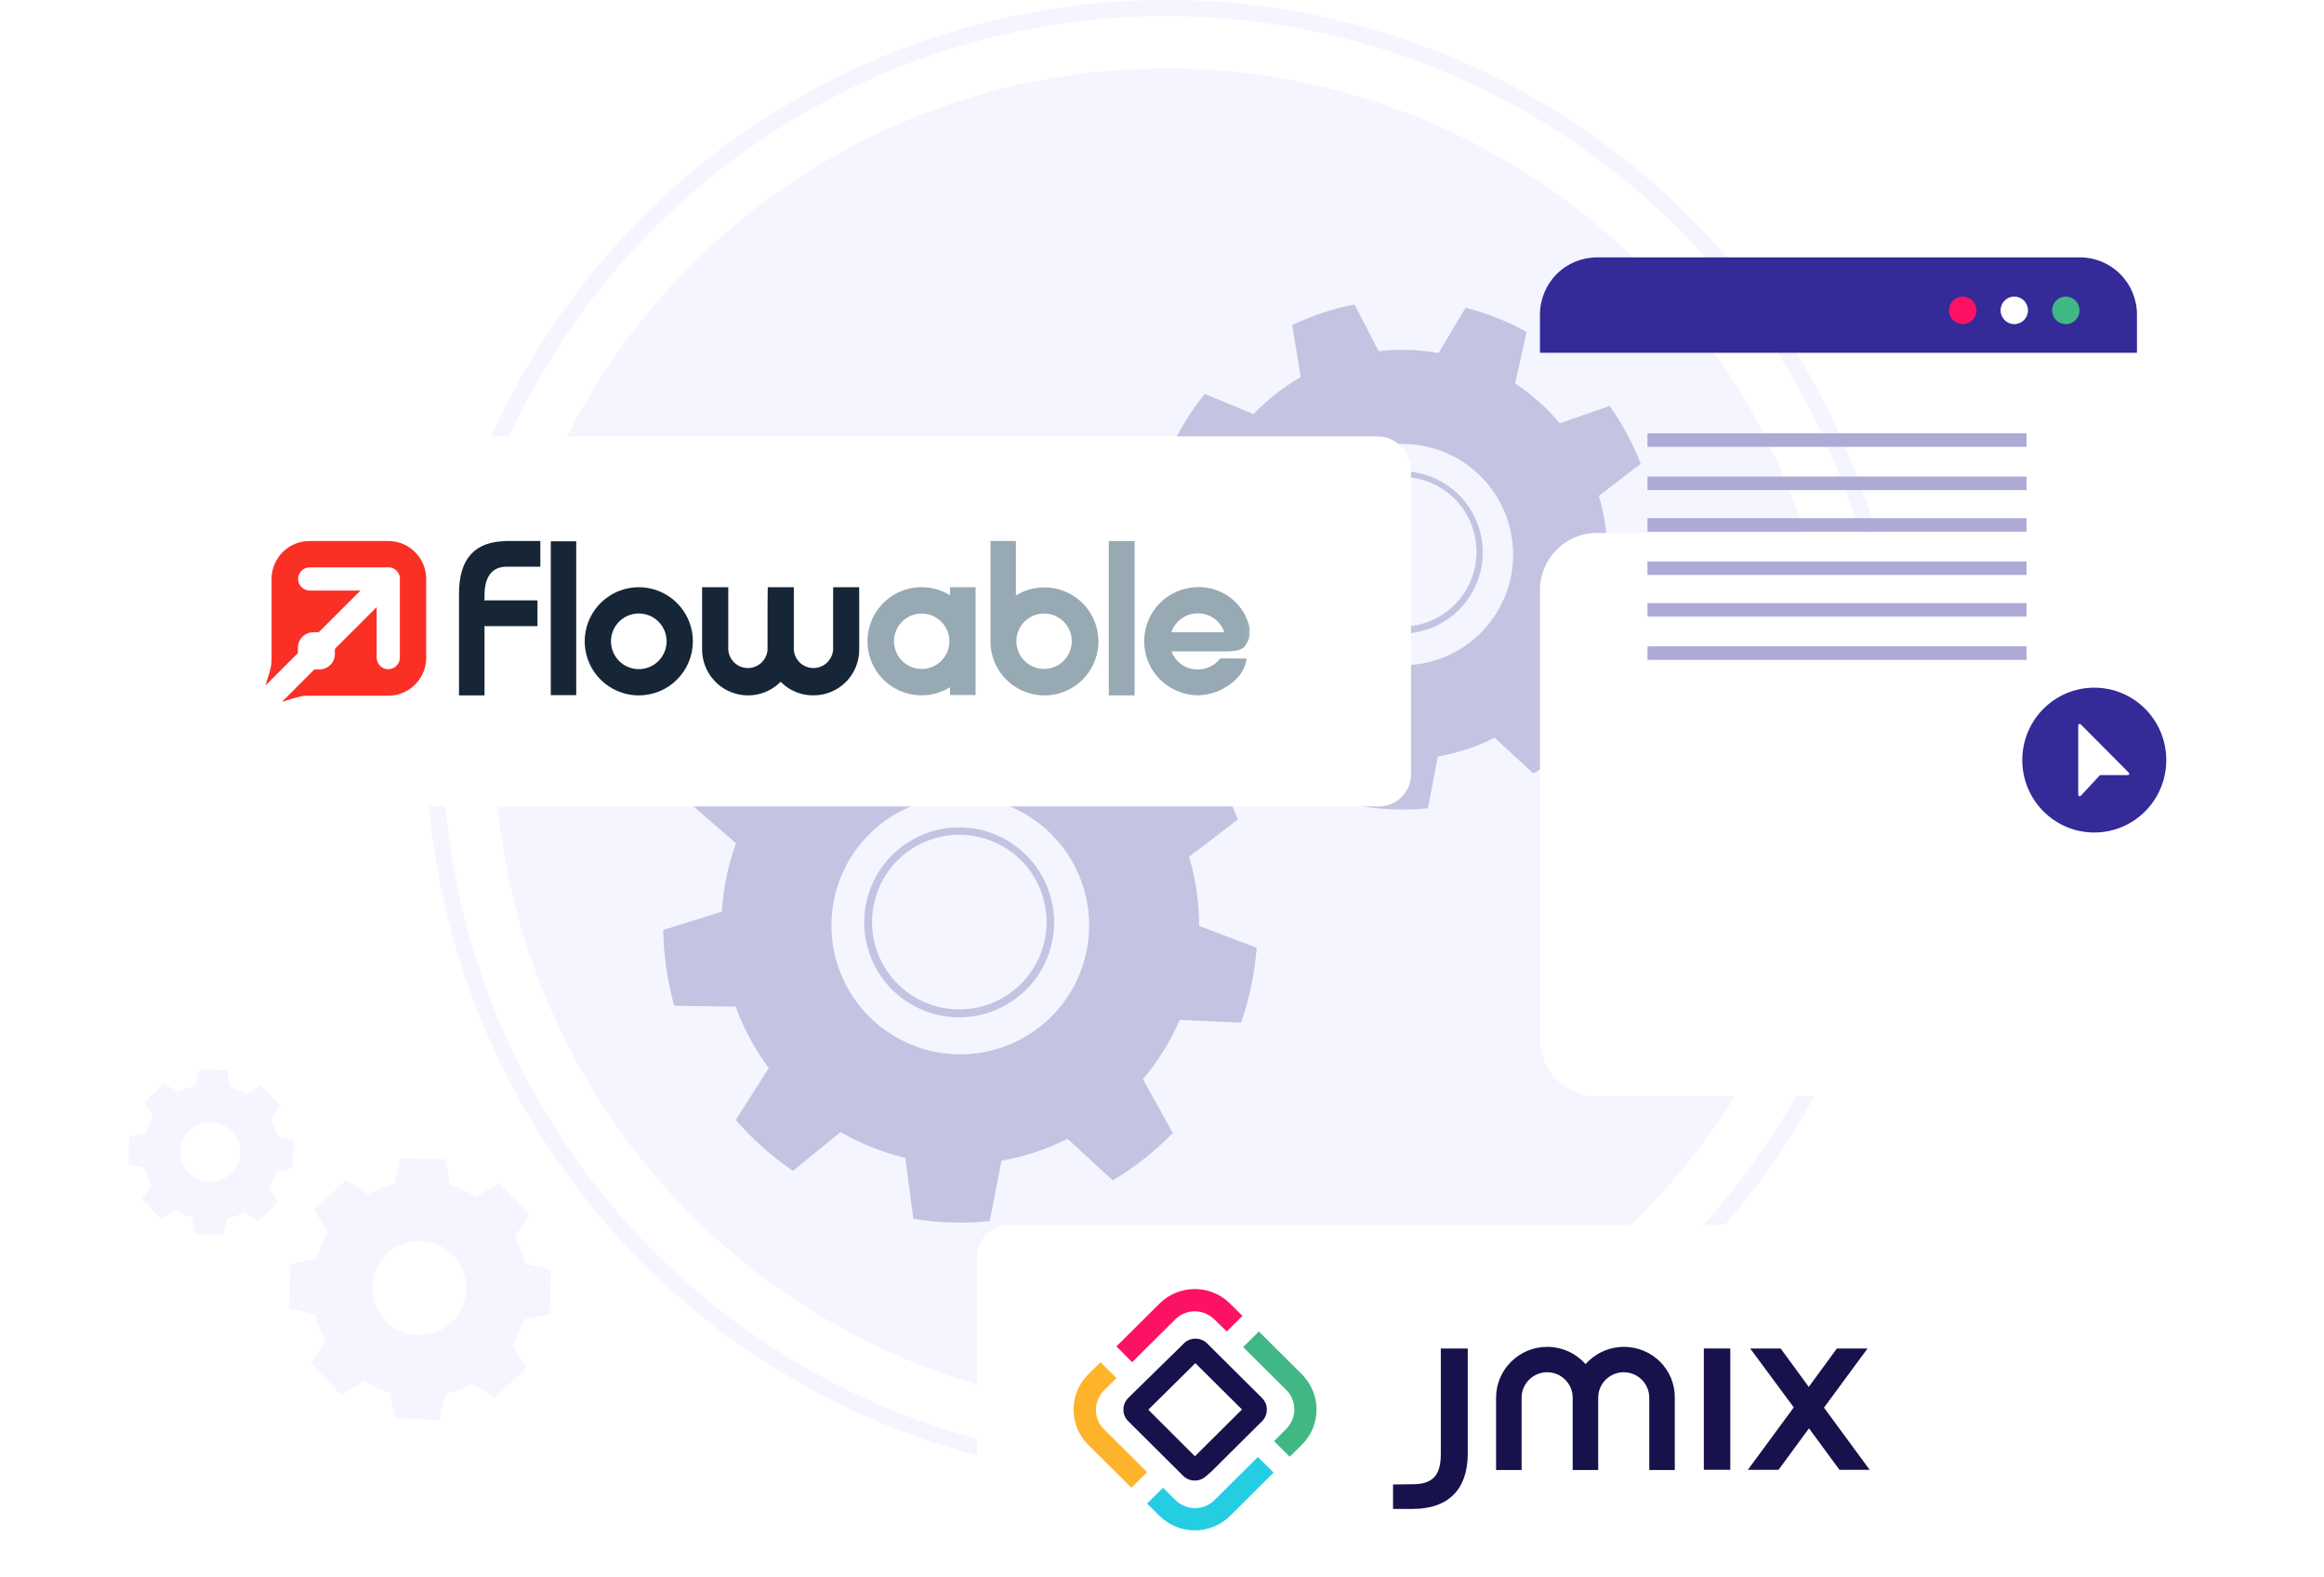 <svg width="578" height="392" viewBox="0 0 578 392" fill="none" xmlns="http://www.w3.org/2000/svg">
<circle cx="290" cy="184" r="167" fill="#C8CEFF" fill-opacity="0.2"/>
<circle cx="290" cy="184" r="182" stroke="#F4F5FF" stroke-width="4"/>
<path d="M342.696 156.656C341.586 156.313 340.506 155.878 339.468 155.356C334.829 153.003 331.277 148.95 329.554 144.042C327.83 139.134 328.069 133.751 330.219 129.014C332.369 124.278 336.265 120.554 341.094 118.621C345.923 116.687 351.312 116.693 356.137 118.637C360.962 120.581 364.85 124.312 366.99 129.053C369.13 133.794 369.356 139.179 367.623 144.083C365.889 148.987 362.329 153.033 357.684 155.375C353.04 157.718 347.671 158.177 342.696 156.656ZM354.025 119.385C350.033 118.171 345.749 118.333 341.86 119.844C337.971 121.355 334.702 124.129 332.577 127.72C330.453 131.311 329.596 135.512 330.143 139.648C330.691 143.784 332.612 147.617 335.598 150.531C338.584 153.446 342.462 155.273 346.61 155.72C350.759 156.167 354.937 155.209 358.476 152.997C362.014 150.786 364.708 147.451 366.124 143.526C367.541 139.602 367.599 135.315 366.288 131.354C365.358 128.519 363.758 125.951 361.623 123.867C359.488 121.783 356.882 120.246 354.025 119.385Z" fill="#C4C3E2"/>
<path fill-rule="evenodd" clip-rule="evenodd" d="M397.646 123.295L408.059 115.327C406.111 110.216 403.507 105.379 400.313 100.939L387.93 105.25C384.735 101.42 380.993 98.082 376.824 95.343L379.677 82.547C374.904 79.888 369.806 77.858 364.511 76.507L357.777 87.784C352.859 86.9 347.839 86.746 342.876 87.326L336.894 75.698C331.528 76.733 326.318 78.455 321.392 80.823L323.484 93.772C319.146 96.25 315.195 99.35 311.758 102.976L299.648 97.934C296.203 102.177 293.318 106.846 291.064 111.826L300.995 120.405C299.279 125.089 298.261 130 297.974 134.981L285.455 138.903C285.549 144.367 286.347 149.795 287.828 155.055L300.949 155.243C302.644 159.934 305.019 164.349 307.999 168.348L300.939 179.4C304.516 183.531 308.612 187.183 313.125 190.263L323.295 181.981C327.61 184.482 332.269 186.337 337.122 187.487L338.812 200.494C344.211 201.361 349.7 201.524 355.14 200.981L357.594 188.113C362.506 187.255 367.265 185.682 371.721 183.444L381.387 192.318C386.076 189.513 390.381 186.112 394.197 182.202L387.809 170.751C391.025 166.935 393.661 162.665 395.63 158.08L408.736 158.67C410.523 153.507 411.636 148.136 412.049 142.688L399.788 138.021C399.798 133.034 399.076 128.072 397.646 123.295ZM357.468 164.029C352.3 165.742 346.74 165.882 341.492 164.434C336.243 162.985 331.543 160.012 327.985 155.891C324.427 151.77 322.171 146.687 321.504 141.283C320.836 135.88 321.786 130.4 324.234 125.537C326.681 120.674 330.517 116.646 335.254 113.963C339.992 111.281 345.419 110.064 350.848 110.467C356.278 110.869 361.466 112.874 365.756 116.226C370.046 119.578 373.245 124.128 374.949 129.299C377.23 136.222 376.67 143.768 373.392 150.28C370.115 156.791 364.388 161.736 357.468 164.029Z" fill="#C4C3E2"/>
<path d="M351.42 155.605C348.841 155.991 346.209 155.831 343.696 155.135C341.183 154.439 338.843 153.223 336.83 151.565C334.816 149.908 333.174 147.846 332.007 145.513C330.841 143.181 330.178 140.629 330.061 138.024C329.943 135.419 330.375 132.818 331.326 130.39C332.278 127.962 333.729 125.761 335.585 123.929C337.441 122.097 339.662 120.676 342.102 119.757C344.543 118.838 347.149 118.441 349.752 118.593C349.694 118.018 349.628 117.446 349.556 116.87C344.905 116.655 340.322 118.043 336.572 120.802C332.822 123.561 330.132 127.523 328.952 132.027C327.772 136.53 328.174 141.303 330.089 145.546C332.005 149.789 335.319 153.246 339.477 155.34C340.515 155.862 341.595 156.297 342.706 156.64C345.517 157.501 348.483 157.734 351.395 157.324C351.409 156.762 351.421 156.191 351.42 155.605Z" fill="#C4C3E2"/>
<path d="M231.677 251.936C230.383 251.538 229.123 251.033 227.912 250.427C222.478 247.685 218.312 242.95 216.284 237.21C214.256 231.471 214.522 225.17 217.028 219.622C219.534 214.075 224.085 209.709 229.732 207.436C235.379 205.163 241.686 205.159 247.336 207.424C252.986 209.689 257.544 214.048 260.057 219.593C262.571 225.137 262.846 231.438 260.826 237.18C258.806 242.922 254.646 247.663 249.215 250.412C243.784 253.161 237.501 253.707 231.677 251.936ZM244.879 208.495C240.225 207.087 235.234 207.281 230.705 209.047C226.175 210.813 222.369 214.048 219.897 218.234C217.426 222.421 216.431 227.316 217.072 232.135C217.713 236.954 219.954 241.418 223.434 244.813C226.915 248.207 231.434 250.334 236.268 250.854C241.102 251.374 245.97 250.256 250.093 247.68C254.216 245.104 257.355 241.218 259.006 236.645C260.658 232.073 260.726 227.078 259.201 222.462C258.12 219.15 256.252 216.149 253.758 213.717C251.263 211.285 248.217 209.493 244.879 208.495Z" fill="#C4C3E2"/>
<path fill-rule="evenodd" clip-rule="evenodd" d="M295.722 213.052L307.866 203.764C305.595 197.811 302.564 192.177 298.847 187.002L284.393 192.024C280.67 187.558 276.308 183.667 271.447 180.477L274.773 165.572C269.207 162.475 263.264 160.11 257.093 158.534L249.252 171.664C243.525 170.645 237.678 170.472 231.9 171.149L224.862 157.574C218.608 158.782 212.536 160.791 206.795 163.551L209.232 178.642C204.191 181.542 199.603 185.166 195.614 189.397L181.502 183.495C177.483 188.439 174.121 193.881 171.497 199.686L183.06 209.677C181.061 215.137 179.875 220.861 179.541 226.666L164.949 231.24C165.048 237.612 165.969 243.945 167.69 250.082L182.984 250.296C184.958 255.766 187.728 260.916 191.203 265.578L182.993 278.473C187.163 283.29 191.938 287.547 197.201 291.138L209.052 281.48C214.081 284.397 219.512 286.559 225.17 287.897L227.146 303.061C233.436 304.072 239.831 304.264 246.17 303.632L249.06 288.619C254.778 287.61 260.317 285.77 265.502 283.156L276.758 293.504C282.229 290.236 287.251 286.271 291.699 281.708L284.244 268.355C288.004 263.912 291.09 258.938 293.401 253.595L308.68 254.286C310.763 248.266 312.06 242.004 312.542 235.652L298.231 230.221C298.239 224.406 297.394 218.621 295.722 213.052ZM248.894 260.54C242.875 262.529 236.401 262.689 230.292 260.999C224.182 259.31 218.71 255.846 214.569 251.047C210.428 246.247 207.803 240.327 207.026 234.036C206.249 227.745 207.355 221.364 210.204 215.702C213.053 210.039 217.518 205.348 223.033 202.223C228.548 199.097 234.866 197.678 241.188 198.143C247.51 198.608 253.552 200.938 258.55 204.837C263.548 208.736 267.278 214.03 269.267 220.049C271.93 228.119 271.281 236.916 267.461 244.507C263.641 252.099 256.964 257.863 248.897 260.535L248.894 260.54Z" fill="#C4C3E2"/>
<g filter="url(#filter0_dddd_11495_5131)">
<rect x="26" y="40" width="324.939" height="92" rx="8" fill="white"/>
<g clip-path="url(#clip0_11495_5131)">
<mask id="mask0_11495_5131" style="mask-type:luminance" maskUnits="userSpaceOnUse" x="66" y="66" width="245" height="40">
<path d="M310.939 66H66V106H310.939V66Z" fill="white"/>
</mask>
<g mask="url(#mask0_11495_5131)">
<path d="M309.674 92.114C308.869 92.942 308.157 93.447 304.57 93.447H291.376C291.862 94.795 292.762 95.954 293.947 96.759C295.132 97.564 296.542 97.974 297.974 97.929C299.038 97.928 300.089 97.683 301.044 97.213C302 96.743 302.835 96.06 303.485 95.217C303.531 95.171 306.657 95.217 310.058 95.217C309.794 97.047 308.966 98.75 307.69 100.089C306.417 101.414 304.894 102.474 303.209 103.208C301.525 103.942 299.711 104.335 297.874 104.365C294.332 104.327 290.949 102.894 288.457 100.376C285.966 97.858 284.569 94.459 284.569 90.917C284.569 87.375 285.966 83.976 288.457 81.458C290.949 78.941 294.332 77.507 297.874 77.469C300.8 77.397 303.665 78.319 305.999 80.086C308.333 81.852 309.999 84.358 310.724 87.193C310.936 88.039 310.947 88.923 310.755 89.774C310.563 90.625 310.175 91.419 309.621 92.092M297.92 83.978C296.47 83.979 295.055 84.43 293.873 85.27C292.691 86.111 291.799 87.298 291.322 88.668H304.517C304.039 87.298 303.148 86.111 301.966 85.27C300.783 84.43 299.369 83.979 297.919 83.978" fill="#97A9B2"/>
</g>
<path d="M275.767 66V104.39H282.197V66.023L275.767 66Z" fill="#97A9B2"/>
<path d="M246.342 91.379V66H252.665V79.54C254.768 78.229 257.198 77.536 259.676 77.541C262.317 77.524 264.905 78.287 267.115 79.734C269.325 81.18 271.059 83.247 272.1 85.674C273.141 88.102 273.443 90.783 272.968 93.381C272.493 95.979 271.262 98.38 269.43 100.282C267.597 102.184 265.244 103.503 262.665 104.075C260.086 104.646 257.396 104.444 254.932 103.493C252.467 102.543 250.338 100.887 248.81 98.733C247.282 96.578 246.424 94.02 246.342 91.38M259.63 97.81C260.994 97.817 262.33 97.42 263.468 96.668C264.606 95.915 265.495 94.842 266.022 93.584C266.549 92.326 266.691 90.939 266.43 89.601C266.168 88.262 265.515 87.031 264.553 86.064C263.591 85.096 262.364 84.436 261.026 84.167C259.689 83.898 258.302 84.033 257.041 84.553C255.78 85.073 254.702 85.956 253.943 87.09C253.184 88.223 252.78 89.557 252.779 90.921C252.781 92.741 253.503 94.486 254.786 95.776C256.069 97.067 257.81 97.798 259.63 97.81Z" fill="#97A9B2"/>
<path d="M236.274 77.494H242.642V104.298H236.274V102.363C234.237 103.623 231.9 104.317 229.505 104.371C227.11 104.426 224.744 103.84 222.651 102.674C220.559 101.508 218.816 99.805 217.602 97.739C216.388 95.674 215.749 93.322 215.749 90.926C215.749 88.531 216.388 86.179 217.602 84.113C218.816 82.048 220.559 80.344 222.651 79.178C224.744 78.012 227.11 77.426 229.505 77.481C231.9 77.536 234.237 78.23 236.274 79.49V77.494ZM229.232 97.816C230.594 97.816 231.926 97.412 233.059 96.655C234.192 95.898 235.075 94.822 235.596 93.563C236.118 92.305 236.254 90.919 235.988 89.583C235.722 88.247 235.066 87.019 234.103 86.056C233.139 85.093 231.912 84.436 230.576 84.171C229.239 83.905 227.854 84.041 226.595 84.563C225.337 85.084 224.261 85.967 223.504 87.1C222.747 88.233 222.343 89.565 222.343 90.927C222.343 92.754 223.069 94.506 224.361 95.798C225.652 97.09 227.405 97.816 229.232 97.816Z" fill="#97A9B2"/>
<path d="M207.193 77.494H213.677C213.692 80.249 213.7 81.659 213.7 81.724V93.052C213.696 94.545 213.398 96.022 212.823 97.4C212.248 98.777 211.406 100.028 210.347 101.08C209.288 102.132 208.032 102.966 206.651 103.532C205.27 104.098 203.79 104.386 202.298 104.38C200.783 104.397 199.281 104.106 197.882 103.525C196.483 102.945 195.217 102.086 194.16 101.002C192.571 102.605 190.543 103.702 188.331 104.154C186.12 104.606 183.824 104.392 181.734 103.541C179.643 102.689 177.852 101.237 176.586 99.369C175.32 97.5 174.636 95.298 174.62 93.041V77.494H181.126V93.056C181.218 94.289 181.773 95.44 182.679 96.281C183.585 97.121 184.775 97.588 186.011 97.588C187.246 97.588 188.436 97.121 189.342 96.281C190.248 95.44 190.803 94.289 190.896 93.056V81.728C190.896 81.606 190.911 80.196 190.942 77.498H197.429V93.056C197.522 94.289 198.077 95.44 198.983 96.281C199.889 97.121 201.079 97.588 202.314 97.588C203.55 97.588 204.74 97.121 205.646 96.281C206.552 95.44 207.107 94.289 207.199 93.056V81.728C207.199 81.667 207.207 80.257 207.222 77.498" fill="#162636"/>
<path d="M158.873 104.39C156.213 104.39 153.613 103.601 151.401 102.123C149.19 100.645 147.466 98.545 146.448 96.088C145.43 93.63 145.164 90.926 145.683 88.317C146.202 85.708 147.483 83.312 149.363 81.431C151.244 79.55 153.641 78.27 156.249 77.751C158.858 77.232 161.562 77.498 164.02 78.516C166.477 79.534 168.577 81.258 170.055 83.469C171.533 85.681 172.322 88.281 172.322 90.941C172.322 92.707 171.974 94.456 171.298 96.088C170.622 97.719 169.632 99.202 168.383 100.451C167.134 101.699 165.651 102.69 164.02 103.366C162.388 104.042 160.639 104.39 158.873 104.39ZM158.873 97.86C160.242 97.86 161.579 97.455 162.717 96.694C163.855 95.934 164.742 94.853 165.266 93.589C165.79 92.325 165.927 90.933 165.66 89.591C165.393 88.249 164.734 87.016 163.766 86.048C162.798 85.08 161.565 84.421 160.223 84.154C158.881 83.887 157.489 84.024 156.225 84.548C154.961 85.072 153.88 85.959 153.12 87.097C152.359 88.234 151.954 89.572 151.954 90.941C151.954 92.776 152.683 94.536 153.98 95.834C155.278 97.131 157.038 97.86 158.873 97.86Z" fill="#162636"/>
<path d="M143.31 66.069H136.988V104.325H143.31V66.069Z" fill="#162636"/>
<path d="M121.033 80.759H133.677V87.173H121.033L120.505 87.127V104.39H114.16V104.252C114.137 104.275 114.16 104.137 114.16 104.045V79.701C113.953 69.674 118.81 66.276 125.332 66.046L125.837 66H134.388V72.391H125.929C122.867 72.414 120.503 74.299 120.503 79.517V80.805L121.033 80.759Z" fill="#162636"/>
<path d="M70.115 106L78.184 97.931H79.449C80.467 97.931 81.444 97.526 82.163 96.806C82.884 96.086 83.288 95.11 83.288 94.091V92.827L93.678 82.437V95.057C93.695 95.811 94.007 96.528 94.546 97.055C95.085 97.582 95.809 97.877 96.563 97.877C97.317 97.877 98.041 97.582 98.58 97.055C99.119 96.528 99.43 95.811 99.448 95.057V75.839C99.506 75.45 99.483 75.054 99.382 74.674C99.281 74.295 99.103 73.94 98.859 73.632C98.615 73.324 98.31 73.069 97.964 72.883C97.618 72.698 97.237 72.585 96.845 72.552H76.966C76.212 72.57 75.495 72.881 74.968 73.42C74.441 73.959 74.146 74.683 74.146 75.437C74.146 76.191 74.441 76.915 74.968 77.454C75.495 77.993 76.212 78.305 76.966 78.322H89.655L79.263 88.689H77.932C76.913 88.689 75.937 89.094 75.217 89.814C74.497 90.534 74.092 91.51 74.092 92.528V93.862L66 101.954C67.54 97.242 67.54 96.827 67.54 95.034V75.425C67.54 72.926 68.533 70.528 70.301 68.761C72.068 66.993 74.466 66 76.966 66H96.575C99.074 66 101.472 66.993 103.239 68.761C105.007 70.528 106 72.926 106 75.425V95.034C106 97.534 105.007 99.932 103.239 101.699C101.472 103.467 99.074 104.46 96.575 104.46H76.966C75.282 104.46 74.874 104.46 70.115 106Z" fill="#FA3025"/>
</g>
</g>
<g filter="url(#filter1_dddd_11495_5131)">
<rect x="243" y="236" width="246" height="92" rx="8" fill="white"/>
<path d="M423.759 266.778H430.342V296.94H423.759V266.778Z" fill="#17124B"/>
<path d="M457.486 296.94L449.913 286.635L442.341 296.94H434.71L446.127 281.425L435.292 266.778H442.865L449.855 276.33L456.845 266.778H464.476L453.641 281.482L465 296.94H457.486Z" fill="#17124B"/>
<path d="M403.896 266.372C400.11 266.372 396.673 268.051 394.343 270.656C392.013 268.051 388.634 266.372 384.79 266.372C377.8 266.372 372.091 272.046 372.091 278.993V296.998H378.44V278.993C378.44 275.519 381.295 272.683 384.79 272.683C388.285 272.683 391.139 275.519 391.139 278.993V296.998H397.488V278.993C397.488 275.519 400.343 272.683 403.838 272.683C407.333 272.683 410.187 275.519 410.187 278.993V296.998H416.536V278.993C416.594 271.988 410.886 266.372 403.896 266.372Z" fill="#17124B"/>
<path d="M351.412 306.666H346.461V300.587L351.412 300.529C356.48 300.529 358.344 298.098 358.344 293.061V266.778H365.043V293.119C364.985 301.861 360.15 306.666 351.412 306.666Z" fill="#17124B"/>
<path d="M288.386 255.604L277.668 266.257L281.57 270.193L292.288 259.541C294.91 256.936 299.104 256.878 301.841 259.367L305.103 262.551L309.006 258.673L305.744 255.431C300.909 250.799 293.162 250.857 288.386 255.604Z" fill="#FC1264"/>
<path d="M301.143 297.519L312.851 285.882L313.9 284.84C315.472 283.277 315.472 280.672 313.9 279.109L312.851 278.067L301.259 266.546L300.211 265.504C298.638 263.941 296.017 263.941 294.444 265.504L293.396 266.546L281.629 278.067L280.581 279.109C279.008 280.672 279.008 283.277 280.581 284.84L281.629 285.882L293.221 297.403L294.269 298.445C295.842 300.008 298.463 300.008 300.036 298.445L301.143 297.519ZM285.59 282.003L297.298 270.425L308.89 281.946L297.182 293.582L285.59 282.003Z" fill="#17124B"/>
<path d="M302.075 304.466C299.454 307.071 295.26 307.129 292.522 304.64L289.26 301.398L285.299 305.334L288.561 308.576C293.454 313.208 301.201 313.15 305.978 308.345L316.754 297.635L312.851 293.756L302.075 304.466Z" fill="#25CDE3"/>
<path d="M316.812 289.819L318.152 291.151L316.812 289.819Z" fill="#25CDE3"/>
<path d="M273.707 270.193L275.629 272.162L273.707 270.193Z" fill="#FC1264"/>
<path d="M274.581 286.866C271.959 284.261 271.901 280.093 274.406 277.372L277.668 274.13L273.707 270.193L270.445 273.435C265.785 278.298 265.843 285.998 270.678 290.745L281.396 301.398L285.299 297.519L274.581 286.866Z" fill="#FDB42B"/>
<path d="M323.802 273.204L313.084 262.551L309.181 266.43L319.899 277.083C322.521 279.688 322.579 283.856 320.074 286.577L316.87 289.819L320.773 293.698L324.035 290.456C328.637 285.651 328.579 278.009 323.802 273.204Z" fill="#41B883"/>
</g>
<g filter="url(#filter2_dddd_11495_5131)">
<path d="M517.33 64H397.142C389.332 64 383 70.367 383 78.221V189.88C383 197.734 389.332 204.101 397.142 204.101H517.33C525.141 204.101 531.472 197.734 531.472 189.88V78.221C531.472 70.367 525.141 64 517.33 64Z" fill="white"/>
</g>
<path d="M531.484 78.221V87.722H383V78.221C383.003 74.448 384.496 70.831 387.15 68.165C389.804 65.498 393.402 64 397.154 64H517.33C521.082 64 524.68 65.498 527.334 68.165C529.988 70.831 531.481 74.448 531.484 78.221Z" fill="#342A98"/>
<path d="M488.153 80.593C490.035 80.593 491.56 79.059 491.56 77.167C491.56 75.274 490.035 73.74 488.153 73.74C486.271 73.74 484.746 75.274 484.746 77.167C484.746 79.059 486.271 80.593 488.153 80.593Z" fill="#FC1264"/>
<path d="M500.972 80.593C502.854 80.593 504.379 79.059 504.379 77.167C504.379 75.274 502.854 73.74 500.972 73.74C499.09 73.74 497.564 75.274 497.564 77.167C497.564 79.059 499.09 80.593 500.972 80.593Z" fill="white"/>
<path d="M517.199 77.167C517.199 77.844 516.999 78.507 516.625 79.07C516.251 79.634 515.718 80.073 515.096 80.332C514.473 80.592 513.788 80.659 513.127 80.527C512.466 80.395 511.859 80.069 511.382 79.59C510.906 79.11 510.581 78.5 510.45 77.835C510.318 77.17 510.386 76.481 510.644 75.855C510.902 75.229 511.338 74.694 511.899 74.318C512.459 73.941 513.118 73.74 513.792 73.74C514.696 73.74 515.562 74.101 516.201 74.744C516.84 75.386 517.199 76.258 517.199 77.167Z" fill="#41B883"/>
<path d="M520.869 207C530.758 207 538.775 198.938 538.775 188.993C538.775 179.048 530.758 170.986 520.869 170.986C510.979 170.986 502.962 179.048 502.962 188.993C502.962 198.938 510.979 207 520.869 207Z" fill="#342A98"/>
<path d="M529.423 192.096L517.509 180.116C517.474 180.081 517.434 180.053 517.389 180.034C517.344 180.016 517.295 180.006 517.247 180.006C517.198 180.006 517.15 180.016 517.105 180.034C517.06 180.053 517.019 180.081 516.985 180.116C516.95 180.15 516.923 180.191 516.905 180.237C516.886 180.282 516.877 180.33 516.877 180.379V197.607C516.878 197.681 516.9 197.753 516.94 197.814C516.98 197.876 517.037 197.925 517.104 197.955C517.175 197.984 517.253 197.991 517.327 197.974C517.402 197.956 517.47 197.916 517.521 197.859L522.286 192.731H529.196C529.246 192.733 529.295 192.724 529.341 192.706C529.388 192.688 529.43 192.661 529.465 192.627C529.501 192.592 529.529 192.551 529.548 192.505C529.568 192.459 529.578 192.41 529.578 192.36C529.571 192.307 529.554 192.257 529.528 192.212C529.501 192.166 529.465 192.127 529.423 192.096Z" fill="white"/>
<path d="M504.022 107.74H409.747V111.095H504.022V107.74Z" fill="#AEAAD6"/>
<path d="M504.022 118.499H409.747V121.853H504.022V118.499Z" fill="#AEAAD6"/>
<path d="M504.022 128.848H409.747V132.203H504.022V128.848Z" fill="#AEAAD6"/>
<path d="M504.022 139.607H409.747V142.961H504.022V139.607Z" fill="#AEAAD6"/>
<path d="M504.022 149.956H409.747V153.311H504.022V149.956Z" fill="#AEAAD6"/>
<path d="M504.022 160.714H409.747V164.069H504.022V160.714Z" fill="#AEAAD6"/>
<path d="M118.526 297.579C116.474 296.325 114.307 295.412 112.026 294.728L110.658 288.228L99.71 288L98.114 294.386C95.833 294.956 93.553 295.868 91.5 297.009L86.026 293.36L78.158 300.886L81.579 306.474C80.325 308.526 79.412 310.693 78.728 312.974L72.228 314.342L72 325.289L78.386 326.886C78.956 329.167 79.868 331.447 81.009 333.5L77.36 338.974L84.886 346.842L90.474 343.421C92.526 344.675 94.693 345.588 96.974 346.272L98.342 352.772L109.289 353L110.886 346.614C113.167 346.044 115.447 345.132 117.5 343.991L122.974 347.64L130.842 340.114L127.421 334.526C128.675 332.474 129.588 330.307 130.272 328.026L136.772 326.658L137 315.711L130.614 314.114C130.044 311.833 129.132 309.553 127.991 307.5L131.64 302.026L124.114 294.158L118.526 297.579ZM112.711 312.175C117.158 316.851 117.044 324.263 112.368 328.711C107.693 333.158 100.281 333.044 95.833 328.368C91.386 323.693 91.5 316.281 96.175 311.833C100.851 307.386 108.263 307.5 112.711 312.175Z" fill="#F4F5FF"/>
<path d="M61.319 272.053C60.059 271.253 58.57 270.682 57.196 270.226L56.394 266.114L49.522 266L48.492 269.997C47.003 270.34 45.629 270.911 44.254 271.596L40.818 269.312L35.894 274.109L38.07 277.649C37.268 278.905 36.696 280.39 36.237 281.76L32.114 282.56L32 289.412L36.008 290.44C36.352 291.925 36.925 293.295 37.612 294.666L35.321 298.206L40.131 303.117L43.681 300.947C44.941 301.747 46.43 302.318 47.804 302.774L48.606 306.886L55.478 307L56.508 303.003C57.997 302.66 59.371 302.089 60.746 301.404L64.182 303.688L69.106 298.891L66.93 295.351C67.732 294.095 68.305 292.61 68.763 291.24L72.885 290.44L73 283.588L68.992 282.56C68.648 281.075 68.075 279.705 67.388 278.334L69.679 274.794L64.869 269.883L61.319 272.053ZM57.654 281.304C60.517 284.273 60.402 288.955 57.425 291.811C54.447 294.666 49.751 294.552 46.888 291.582C44.025 288.613 44.14 283.93 47.117 281.075C50.095 278.22 54.791 278.334 57.654 281.304Z" fill="#F4F5FF"/>
<defs>
<filter id="filter0_dddd_11495_5131" x="0.519" y="38.704" width="375.902" height="157.296" filterUnits="userSpaceOnUse" color-interpolation-filters="sRGB">
<feFlood flood-opacity="0" result="BackgroundImageFix"/>
<feColorMatrix in="SourceAlpha" type="matrix" values="0 0 0 0 0 0 0 0 0 0 0 0 0 0 0 0 0 0 127 0" result="hardAlpha"/>
<feOffset dy="1.852"/>
<feGaussianBlur stdDeviation="1.574"/>
<feColorMatrix type="matrix" values="0 0 0 0 0.204 0 0 0 0 0.165 0 0 0 0 0.596 0 0 0 0.017 0"/>
<feBlend mode="normal" in2="BackgroundImageFix" result="effect1_dropShadow_11495_5131"/>
<feColorMatrix in="SourceAlpha" type="matrix" values="0 0 0 0 0 0 0 0 0 0 0 0 0 0 0 0 0 0 127 0" result="hardAlpha"/>
<feOffset dy="8.148"/>
<feGaussianBlur stdDeviation="3.259"/>
<feColorMatrix type="matrix" values="0 0 0 0 0.204 0 0 0 0 0.165 0 0 0 0 0.596 0 0 0 0.027 0"/>
<feBlend mode="normal" in2="effect1_dropShadow_11495_5131" result="effect2_dropShadow_11495_5131"/>
<feColorMatrix in="SourceAlpha" type="matrix" values="0 0 0 0 0 0 0 0 0 0 0 0 0 0 0 0 0 0 127 0" result="hardAlpha"/>
<feOffset dy="20"/>
<feGaussianBlur stdDeviation="6.5"/>
<feColorMatrix type="matrix" values="0 0 0 0 0.204 0 0 0 0 0.165 0 0 0 0 0.596 0 0 0 0.035 0"/>
<feBlend mode="normal" in2="effect2_dropShadow_11495_5131" result="effect3_dropShadow_11495_5131"/>
<feColorMatrix in="SourceAlpha" type="matrix" values="0 0 0 0 0 0 0 0 0 0 0 0 0 0 0 0 0 0 127 0" result="hardAlpha"/>
<feOffset dy="38.519"/>
<feGaussianBlur stdDeviation="12.741"/>
<feColorMatrix type="matrix" values="0 0 0 0 0.204 0 0 0 0 0.165 0 0 0 0 0.596 0 0 0 0.043 0"/>
<feBlend mode="normal" in2="effect3_dropShadow_11495_5131" result="effect4_dropShadow_11495_5131"/>
<feBlend mode="normal" in="SourceGraphic" in2="effect4_dropShadow_11495_5131" result="shape"/>
</filter>
<filter id="filter1_dddd_11495_5131" x="217.519" y="234.704" width="296.963" height="157.296" filterUnits="userSpaceOnUse" color-interpolation-filters="sRGB">
<feFlood flood-opacity="0" result="BackgroundImageFix"/>
<feColorMatrix in="SourceAlpha" type="matrix" values="0 0 0 0 0 0 0 0 0 0 0 0 0 0 0 0 0 0 127 0" result="hardAlpha"/>
<feOffset dy="1.852"/>
<feGaussianBlur stdDeviation="1.574"/>
<feColorMatrix type="matrix" values="0 0 0 0 0.204 0 0 0 0 0.165 0 0 0 0 0.596 0 0 0 0.017 0"/>
<feBlend mode="normal" in2="BackgroundImageFix" result="effect1_dropShadow_11495_5131"/>
<feColorMatrix in="SourceAlpha" type="matrix" values="0 0 0 0 0 0 0 0 0 0 0 0 0 0 0 0 0 0 127 0" result="hardAlpha"/>
<feOffset dy="8.148"/>
<feGaussianBlur stdDeviation="3.259"/>
<feColorMatrix type="matrix" values="0 0 0 0 0.204 0 0 0 0 0.165 0 0 0 0 0.596 0 0 0 0.027 0"/>
<feBlend mode="normal" in2="effect1_dropShadow_11495_5131" result="effect2_dropShadow_11495_5131"/>
<feColorMatrix in="SourceAlpha" type="matrix" values="0 0 0 0 0 0 0 0 0 0 0 0 0 0 0 0 0 0 127 0" result="hardAlpha"/>
<feOffset dy="20"/>
<feGaussianBlur stdDeviation="6.5"/>
<feColorMatrix type="matrix" values="0 0 0 0 0.204 0 0 0 0 0.165 0 0 0 0 0.596 0 0 0 0.035 0"/>
<feBlend mode="normal" in2="effect2_dropShadow_11495_5131" result="effect3_dropShadow_11495_5131"/>
<feColorMatrix in="SourceAlpha" type="matrix" values="0 0 0 0 0 0 0 0 0 0 0 0 0 0 0 0 0 0 127 0" result="hardAlpha"/>
<feOffset dy="38.519"/>
<feGaussianBlur stdDeviation="12.741"/>
<feColorMatrix type="matrix" values="0 0 0 0 0.204 0 0 0 0 0.165 0 0 0 0 0.596 0 0 0 0.043 0"/>
<feBlend mode="normal" in2="effect3_dropShadow_11495_5131" result="effect4_dropShadow_11495_5131"/>
<feBlend mode="normal" in="SourceGraphic" in2="effect4_dropShadow_11495_5131" result="shape"/>
</filter>
<filter id="filter2_dddd_11495_5131" x="357.519" y="62.704" width="199.435" height="205.397" filterUnits="userSpaceOnUse" color-interpolation-filters="sRGB">
<feFlood flood-opacity="0" result="BackgroundImageFix"/>
<feColorMatrix in="SourceAlpha" type="matrix" values="0 0 0 0 0 0 0 0 0 0 0 0 0 0 0 0 0 0 127 0" result="hardAlpha"/>
<feOffset dy="1.852"/>
<feGaussianBlur stdDeviation="1.574"/>
<feColorMatrix type="matrix" values="0 0 0 0 0.204 0 0 0 0 0.165 0 0 0 0 0.596 0 0 0 0.017 0"/>
<feBlend mode="normal" in2="BackgroundImageFix" result="effect1_dropShadow_11495_5131"/>
<feColorMatrix in="SourceAlpha" type="matrix" values="0 0 0 0 0 0 0 0 0 0 0 0 0 0 0 0 0 0 127 0" result="hardAlpha"/>
<feOffset dy="8.148"/>
<feGaussianBlur stdDeviation="3.259"/>
<feColorMatrix type="matrix" values="0 0 0 0 0.204 0 0 0 0 0.165 0 0 0 0 0.596 0 0 0 0.027 0"/>
<feBlend mode="normal" in2="effect1_dropShadow_11495_5131" result="effect2_dropShadow_11495_5131"/>
<feColorMatrix in="SourceAlpha" type="matrix" values="0 0 0 0 0 0 0 0 0 0 0 0 0 0 0 0 0 0 127 0" result="hardAlpha"/>
<feOffset dy="20"/>
<feGaussianBlur stdDeviation="6.5"/>
<feColorMatrix type="matrix" values="0 0 0 0 0.204 0 0 0 0 0.165 0 0 0 0 0.596 0 0 0 0.035 0"/>
<feBlend mode="normal" in2="effect2_dropShadow_11495_5131" result="effect3_dropShadow_11495_5131"/>
<feColorMatrix in="SourceAlpha" type="matrix" values="0 0 0 0 0 0 0 0 0 0 0 0 0 0 0 0 0 0 127 0" result="hardAlpha"/>
<feOffset dy="38.519"/>
<feGaussianBlur stdDeviation="12.741"/>
<feColorMatrix type="matrix" values="0 0 0 0 0.204 0 0 0 0 0.165 0 0 0 0 0.596 0 0 0 0.043 0"/>
<feBlend mode="normal" in2="effect3_dropShadow_11495_5131" result="effect4_dropShadow_11495_5131"/>
<feBlend mode="normal" in="SourceGraphic" in2="effect4_dropShadow_11495_5131" result="shape"/>
</filter>
<clipPath id="clip0_11495_5131">
<rect width="244.939" height="40" fill="white" transform="translate(66 66)"/>
</clipPath>
</defs>
</svg>

